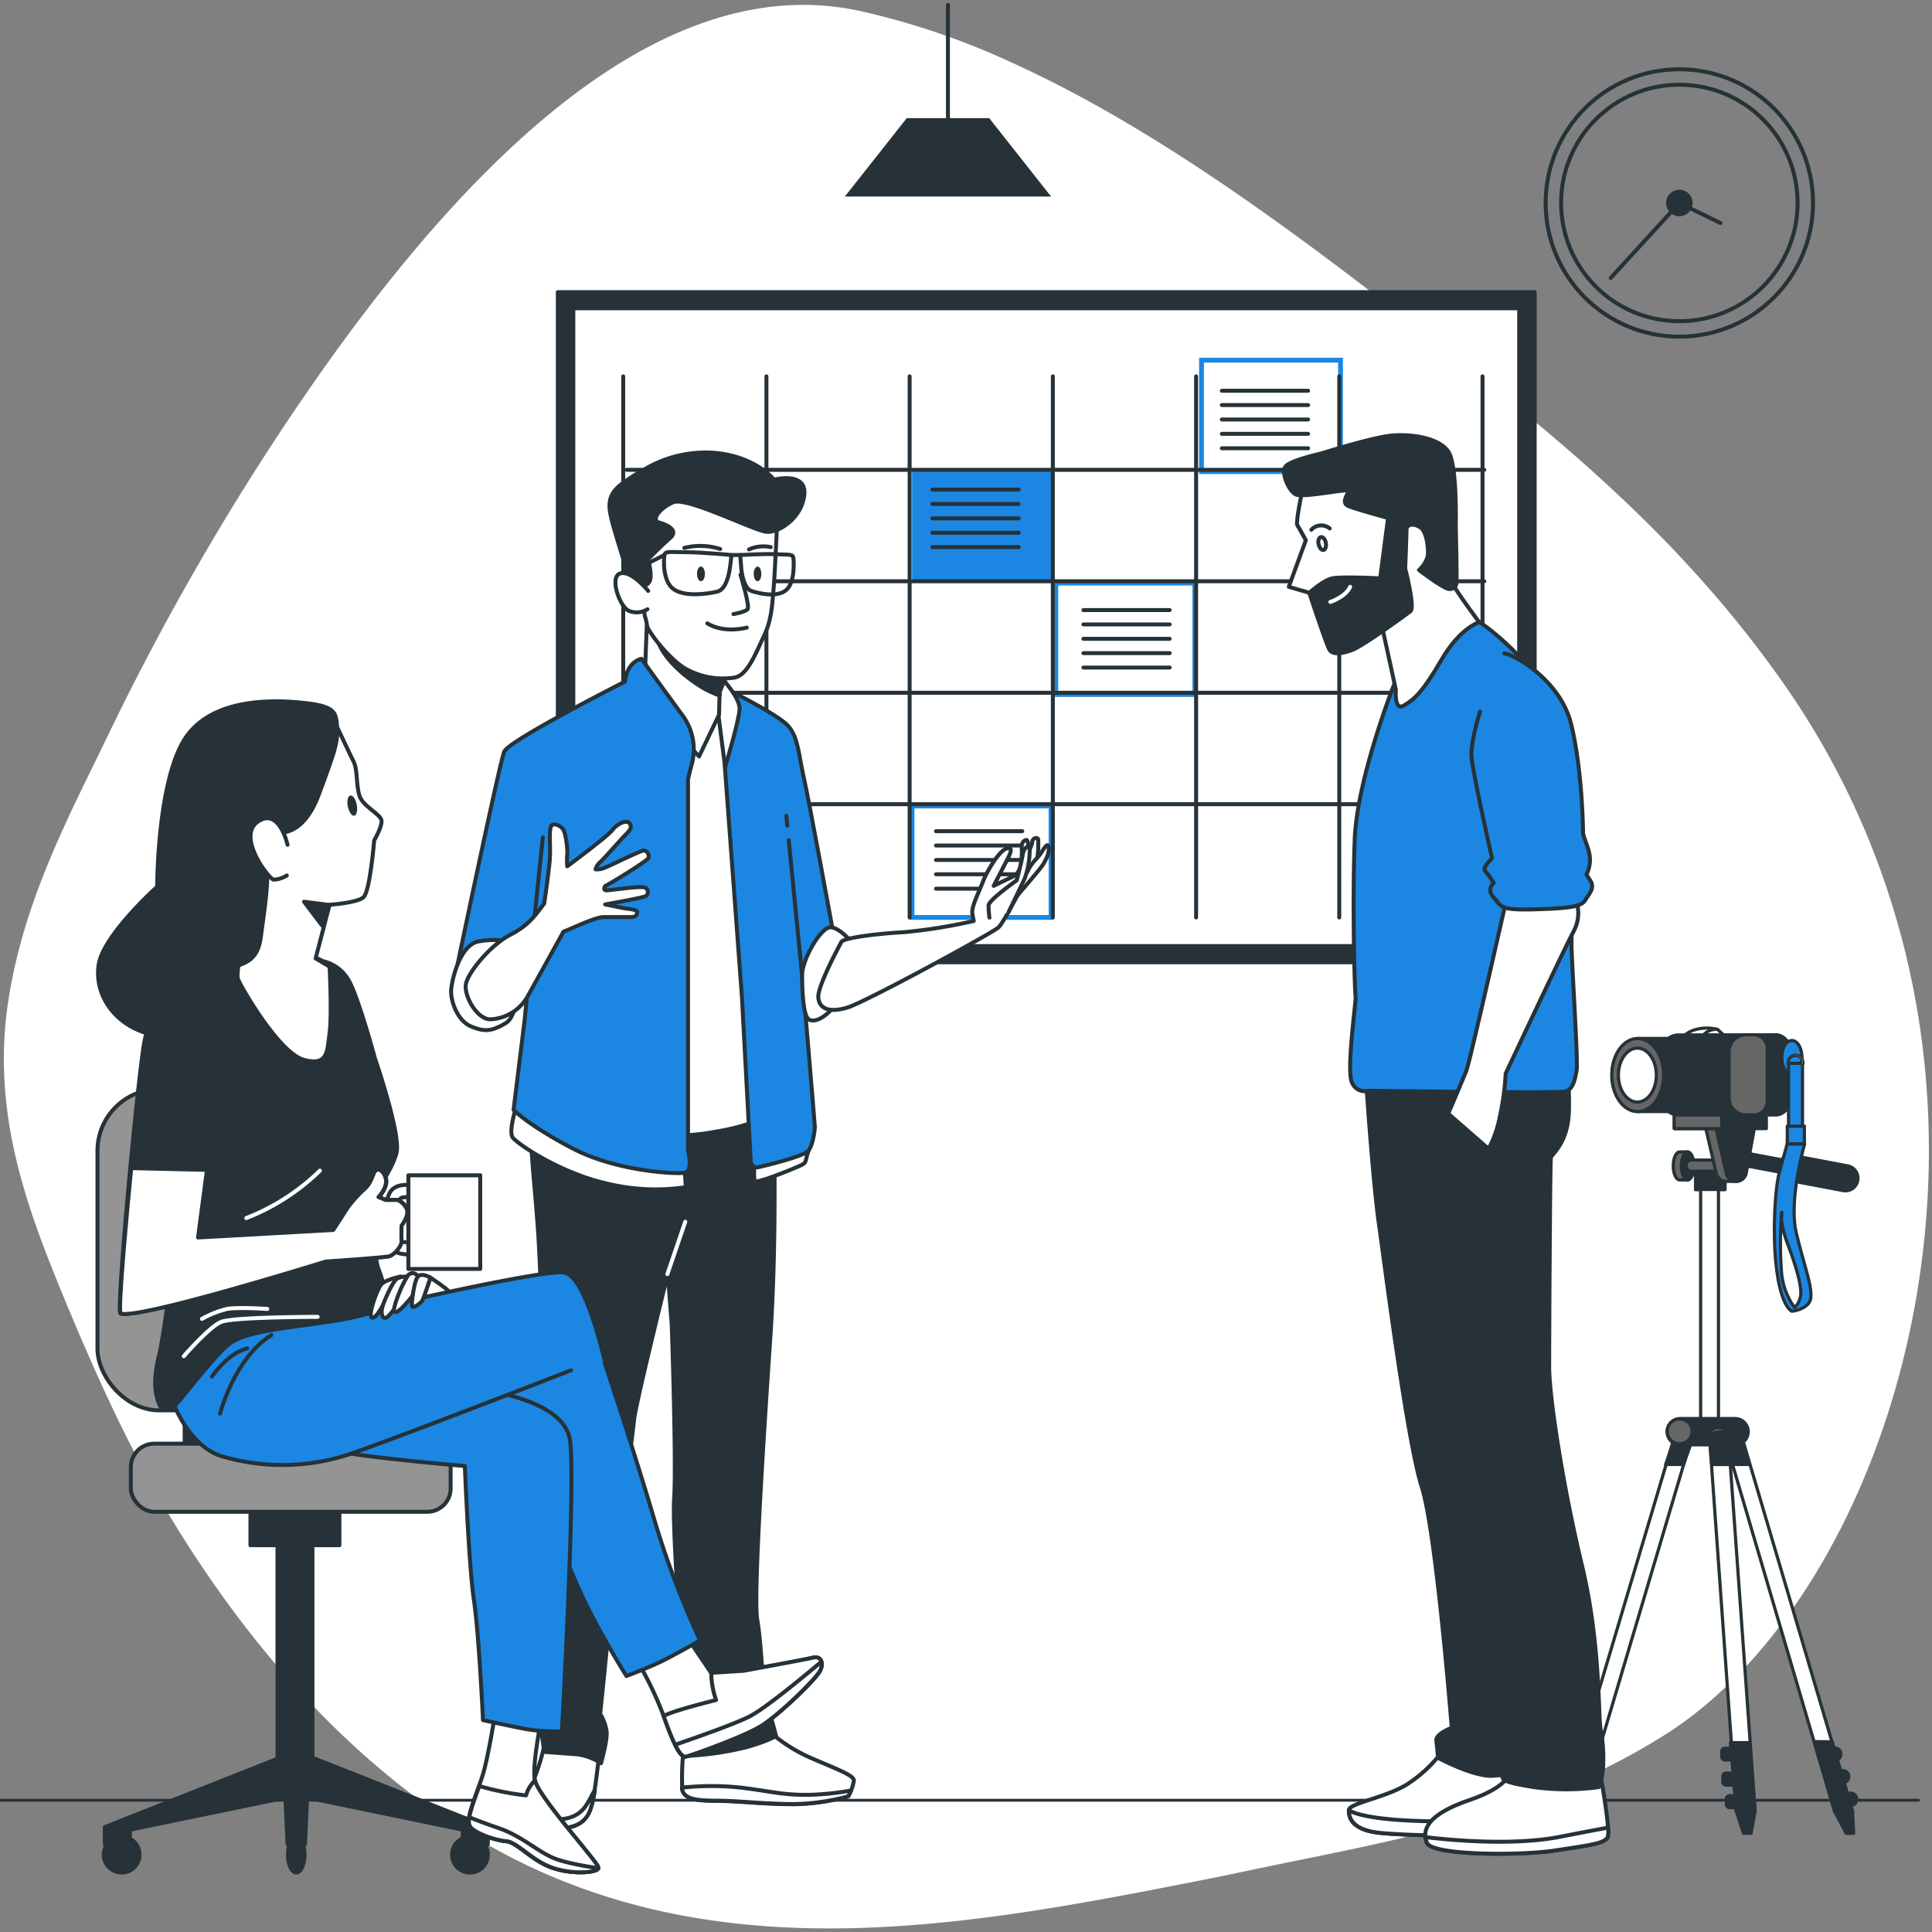 <?xml version="1.0" encoding="UTF-8"?> <svg xmlns="http://www.w3.org/2000/svg" id="Слой_1" data-name="Слой 1" viewBox="0 0 400 400"><rect x="0" y="0" width="400" height="400" fill="#808080" stroke="none"/><defs><style>.cls-1,.cls-12,.cls-2,.cls-7{fill:#fff;}.cls-10,.cls-11,.cls-12,.cls-16,.cls-17,.cls-2,.cls-4,.cls-5,.cls-6,.cls-7,.cls-8,.cls-9{stroke:#263238;}.cls-10,.cls-11,.cls-12,.cls-15,.cls-16,.cls-17,.cls-2,.cls-4,.cls-5,.cls-6,.cls-8,.cls-9{stroke-linecap:round;stroke-linejoin:round;}.cls-2,.cls-4,.cls-5,.cls-6{stroke-width:0.66px;}.cls-11,.cls-3,.cls-4{fill:#263238;}.cls-5{fill:#666;}.cls-13,.cls-16,.cls-6{fill:#1b87e2;}.cls-14,.cls-7{stroke-miterlimit:10;}.cls-7{stroke-width:0.33px;}.cls-10,.cls-14,.cls-15,.cls-8,.cls-9{fill:none;}.cls-8{stroke-width:0.58px;}.cls-11,.cls-12,.cls-15,.cls-16,.cls-17,.cls-9{stroke-width:0.82px;}.cls-10{stroke-width:0.82px;}.cls-14{stroke:#1b87e2;}.cls-15{stroke:#fff;}.cls-17{fill:#949494;}</style></defs><g id="freepik--background-simple--inject-2"><path class="cls-1" d="M368.81,140.86c-21.26-30.12-46.7-50.58-71.92-70.32-28.26-22.16-57.79-44.25-88.06-57.88A155,155,0,0,0,178.08,2.28C132.44-7.66,88.76,42.7,57.17,90.7a538.77,538.77,0,0,0-35,61.93c-7.78,16.13-17.08,33.37-20.36,54C-2.08,230.89,6,251.2,14,270.51,20.45,286,27.15,300.57,35.22,314c18.72,31,41.6,54.42,66.83,68.53,46.77,26.1,98.7,16.2,146.75,6.74,2.71-.53,5.41-1.09,8.12-1.66,29.67-6.31,59.14-10.55,87.39-28.19,41-25.57,68.63-100.66,48.1-169.88A164.54,164.54,0,0,0,368.81,140.86Z"></path></g><g id="freepik--Device--inject-2"><path class="cls-2" d="M354.85,214.37l-6.15.07a5.67,5.67,0,0,1,2.49-1.31,8.86,8.86,0,0,1,4.4,0Z"></path><path class="cls-2" d="M352.65,214.31a3.56,3.56,0,0,1,2.94-1.18l1.39,1.25Z"></path><path class="cls-3" d="M358.19,239.47a1.62,1.62,0,0,0,1.35,1.86l8.64,1.63a2.93,2.93,0,0,0,2.15,1.74l11.14,2.11a3.31,3.31,0,0,0,.55.06,2.93,2.93,0,0,0,.47-5.83l-11.14-2.12a3,3,0,0,0-2.62.83l-8.64-1.63h0a1.64,1.64,0,0,0-1.88,1.32Z"></path><rect class="cls-4" x="351.04" y="242.33" width="6.11" height="3.98"></rect><path class="cls-5" d="M346.43,241.39c0,1.59.58,2.9,1.31,2.9h1.69V238.5h-1.69C347,238.5,346.43,239.81,346.43,241.39Z"></path><path class="cls-4" d="M349.42,238.5c.72,0,1.31,1.31,1.31,2.89s-.59,2.9-1.31,2.9-1.31-1.3-1.31-2.9S348.7,238.5,349.42,238.5Z"></path><path class="cls-5" d="M356.09,240.2h0v2.28h-5.92a1.13,1.13,0,0,1-1.1-1.17h0a1.14,1.14,0,0,1,1.13-1.13h5.9Z"></path><path class="cls-5" d="M353.09,233.31l2.24,9.64a2.11,2.11,0,0,0,2.06,1.64h2.13l2.62-11.13h-1v-.15Z"></path><path class="cls-4" d="M355.22,233.31l2.19,9.65a2.11,2.11,0,0,0,2.06,1.64h0a2.1,2.1,0,0,0,2.07-1.74l1.74-9.55Z"></path><rect class="cls-4" x="346.64" y="230.73" width="19.06" height="2.93"></rect><rect class="cls-5" x="346.64" y="230.73" width="9.83" height="2.93"></rect><path class="cls-4" d="M367.61,214.24a2.83,2.83,0,0,1,2.83,2.84V228h0a2.84,2.84,0,0,1-2.83,2.84H347.52a3.49,3.49,0,0,1-3.49-3.49v-9.59a3.49,3.49,0,0,1,3.49-3.48Z"></path><path class="cls-6" d="M371,215.43c1.15,0,2.08,1.56,2.08,3.51s-.92,3.51-2.08,3.51-2.09-1.55-2.09-3.51S369.81,215.43,371,215.43Z"></path><path class="cls-5" d="M363.07,214.24a2.84,2.84,0,0,1,2.83,2.84V228a2.84,2.84,0,0,1-2.84,2.83H361.5A3.49,3.49,0,0,1,358,227.3v-9.57h0a3.49,3.49,0,0,1,3.49-3.49h1.57Z"></path><path class="cls-4" d="M339.06,215v15.13h11.63c3,0,5.38-3.39,5.38-7.57s-2.41-7.56-5.38-7.56Z"></path><ellipse class="cls-5" cx="339.06" cy="222.58" rx="5.37" ry="7.57"></ellipse><path class="cls-2" d="M339,217c2.16,0,3.93,2.5,3.93,5.58s-1.77,5.59-3.93,5.59-3.93-2.5-3.93-5.59S336.87,217,339,217Z"></path><rect class="cls-2" x="352.1" y="246.26" width="3.69" height="47.54"></rect><path class="cls-2" d="M350.17,297.88a1.07,1.07,0,0,0,.07-.19,1.74,1.74,0,1,0-3.34-1L323.54,375.1h3.71Z"></path><path class="cls-4" d="M344.85,303.2h3.7l1.91-5.33a1.75,1.75,0,0,0-3.28-1.18Z"></path><polygon class="cls-4" points="323.54 375.03 323.32 379.56 324.87 379.56 327.25 375.03 323.54 375.03"></polygon><path class="cls-4" d="M322.74,372.47a1.22,1.22,0,0,0,1.15,1.3h0l-.39,1.31h3.72l4.24-14.48h-3.7l-.38,1.31h-.29A1.17,1.17,0,0,0,326,363a1.32,1.32,0,0,0,.69,1.35l-.65,2.25h-.54a1.17,1.17,0,0,0-1.11,1.08,1.23,1.23,0,0,0,.92,1.42l-.66,2.19h-.78a1.17,1.17,0,0,0-1.12,1.07S322.75,372.43,322.74,372.47Z"></path><path class="cls-2" d="M357.09,297.73a1.74,1.74,0,0,1,3.27-1.17l23.2,78.54h-3.71Z"></path><path class="cls-4" d="M362.24,303.2h-3.7l-1.9-5.33a1.75,1.75,0,0,1,3.28-1.18Z"></path><polygon class="cls-4" points="383.56 375.03 383.77 379.56 382.22 379.56 379.85 375.03 383.56 375.03"></polygon><path class="cls-4" d="M375.61,360.58l4.25,14.49h3.71l-.39-1.31h.05l.15,0a1.22,1.22,0,0,0,1-1.42,1.17,1.17,0,0,0-1.12-1.07h-.79l-.65-2.19a1.25,1.25,0,0,0,.92-1.42,1.18,1.18,0,0,0-1.12-1.08h-.54l-.65-2.25a1.26,1.26,0,0,0,.69-1.32,1.17,1.17,0,0,0-1.11-1.07h-.29l-.38-1.31Z"></path><path class="cls-4" d="M345.17,296.42h0a2.71,2.71,0,0,1,2.71-2.72h11.36a2.71,2.71,0,0,1,2.71,2.72h0a2.71,2.71,0,0,1-2.71,2.72H347.88A2.71,2.71,0,0,1,345.17,296.42Z"></path><path class="cls-2" d="M363.38,375l-5.51-76.9a2.21,2.21,0,0,0-.06-.63,2,2,0,1,0-3.81,1L359.48,375Z"></path><polygon class="cls-4" points="359.49 375.03 360.98 379.56 362.53 379.56 363.38 375.03 359.49 375.03"></polygon><path class="cls-4" d="M356.47,362.56v1.17a.66.66,0,0,0,.66.65h1.45l.23,2.72h-1.45a.65.65,0,0,0-.66.65v1.17a.66.66,0,0,0,.66.66H359l.19,2.2h-1.1a.66.66,0,0,0-.66.65v1.17a.66.66,0,0,0,.66.65h1.31l.06.78h3.93L362.2,360.8h-3.93l.1,1.16h-1.24A.66.66,0,0,0,356.47,362.56Z"></path><path class="cls-4" d="M354,298.46l.41,4.75h3.89l-.43-5.08a1.94,1.94,0,1,0-3.87.33Z"></path><path class="cls-5" d="M347.75,293.78h0a2.57,2.57,0,1,1-2.57,2.56A2.56,2.56,0,0,1,347.76,293.78Z"></path><rect class="cls-6" x="370.3" y="220.16" width="2.89" height="13.26"></rect><rect class="cls-6" x="370.04" y="233.16" width="3.54" height="3.67"></rect><path class="cls-6" d="M368,264c1.05,6.83,3,7.48,3,7.48s3.8-.39,3.93-3-1.31-6.15-3-13.1,1.7-18.52,1.7-18.52H370s-.53,2-1.58,5.78S366.89,257.17,368,264Zm.83-11.42a3.26,3.26,0,0,1,.08-1.61c0,.14,0,.74-.08,1.61a21.27,21.27,0,0,0,1.36,5.15c2,5.4,3,9.22,2.54,10.89s-1.2,2.07-1.2,2.07a14.27,14.27,0,0,1-2.69-7.4A76.56,76.56,0,0,1,368.78,252.57Z"></path><path class="cls-7" d="M370.06,220.23a1.48,1.48,0,0,1,0-.42,1.7,1.7,0,1,1,3.38.42.2.2,0,0,1-.4,0,1.33,1.33,0,1,0-2.62,0h0a.19.19,0,0,1-.19.19A.19.19,0,0,1,370.06,220.23Z"></path></g><g id="freepik--Floor--inject-2"><line class="cls-8" y1="372.72" x2="397.22" y2="372.72"></line></g><g id="freepik--Clock--inject-2"><circle class="cls-9" cx="347.69" cy="42.02" r="27.68"></circle><circle class="cls-10" cx="347.69" cy="42.02" r="24.48"></circle><circle class="cls-11" cx="347.69" cy="42.02" r="2.34"></circle><polyline class="cls-9" points="356.21 46.18 347.69 42.02 333.48 57.55"></polyline></g><g id="freepik--Lamps--inject-2"><line class="cls-9" x1="196.26" y1="26.87" x2="196.26" y2="1.01"></line><polygon class="cls-3" points="217.61 40.69 174.92 40.69 187.73 24.46 204.81 24.46 217.61 40.69"></polygon></g><g id="freepik--Board--inject-2"><rect class="cls-11" x="115.49" y="60.48" width="202.25" height="138.75"></rect><rect class="cls-12" x="118.7" y="63.82" width="195.83" height="132.06"></rect><rect class="cls-13" x="188.83" y="97.27" width="28.78" height="23.07"></rect><rect class="cls-14" x="218.6" y="120.72" width="28.78" height="23.07"></rect><rect class="cls-14" x="188.83" y="166.87" width="28.78" height="23.07"></rect><rect class="cls-14" x="248.76" y="74.57" width="28.78" height="23.07"></rect><line class="cls-9" x1="129.03" y1="77.92" x2="129.03" y2="189.95"></line><line class="cls-9" x1="158.68" y1="77.92" x2="158.68" y2="189.95"></line><line class="cls-9" x1="188.33" y1="77.92" x2="188.33" y2="189.95"></line><line class="cls-9" x1="217.98" y1="77.92" x2="217.98" y2="189.95"></line><line class="cls-9" x1="247.64" y1="77.92" x2="247.64" y2="189.95"></line><line class="cls-9" x1="277.28" y1="77.92" x2="277.28" y2="189.95"></line><line class="cls-9" x1="306.94" y1="77.92" x2="306.94" y2="189.95"></line><line class="cls-9" x1="129.77" y1="97.27" x2="307.31" y2="97.27"></line><line class="cls-9" x1="129.77" y1="120.35" x2="307.31" y2="120.35"></line><line class="cls-9" x1="129.77" y1="143.43" x2="307.31" y2="143.43"></line><line class="cls-9" x1="129.77" y1="166.5" x2="307.31" y2="166.5"></line><line class="cls-9" x1="193.04" y1="101.37" x2="210.91" y2="101.37"></line><line class="cls-9" x1="193.04" y1="104.34" x2="210.91" y2="104.34"></line><line class="cls-9" x1="193.04" y1="107.32" x2="210.91" y2="107.32"></line><line class="cls-9" x1="193.04" y1="110.3" x2="210.91" y2="110.3"></line><line class="cls-9" x1="193.04" y1="113.27" x2="210.91" y2="113.27"></line><line class="cls-9" x1="224.31" y1="126.31" x2="242.17" y2="126.31"></line><line class="cls-9" x1="224.31" y1="129.28" x2="242.17" y2="129.28"></line><line class="cls-9" x1="224.31" y1="132.26" x2="242.17" y2="132.26"></line><line class="cls-9" x1="224.31" y1="135.23" x2="242.17" y2="135.23"></line><line class="cls-9" x1="224.31" y1="138.21" x2="242.17" y2="138.21"></line><line class="cls-9" x1="193.79" y1="172.09" x2="211.65" y2="172.09"></line><line class="cls-9" x1="193.79" y1="175.06" x2="211.65" y2="175.06"></line><line class="cls-9" x1="193.79" y1="178.04" x2="211.65" y2="178.04"></line><line class="cls-9" x1="193.79" y1="181.01" x2="211.65" y2="181.01"></line><line class="cls-9" x1="193.79" y1="183.99" x2="211.65" y2="183.99"></line><line class="cls-9" x1="252.97" y1="80.9" x2="270.83" y2="80.9"></line><line class="cls-9" x1="252.97" y1="83.87" x2="270.83" y2="83.87"></line><line class="cls-9" x1="252.97" y1="86.85" x2="270.83" y2="86.85"></line><line class="cls-9" x1="252.97" y1="89.82" x2="270.83" y2="89.82"></line><line class="cls-9" x1="252.97" y1="92.81" x2="270.83" y2="92.81"></line></g><g id="freepik--character-2--inject-2"><path class="cls-12" d="M113,359.85a43.46,43.46,0,0,1-3.28,10.43c-2.45,5.21-2.6,7.17,2.94,8s8.31-.49,9.45-3.42,1.64-9.94,2-11.57S120.05,356.58,113,359.85Z"></path><path class="cls-12" d="M122.17,372.4c-1.15,2.11-2.61,4.72-8.48,4.23-3.33-.28-4.72-1.71-5.29-2.9-.75,2.7.22,3.93,4.32,4.53,5.53.82,8.3-.49,9.45-3.42a22.77,22.77,0,0,0,1-4.23C122.85,371.13,122.52,371.73,122.17,372.4Z"></path><path class="cls-12" d="M159.16,358.38a32.94,32.94,0,0,0,8.63,5.54c5.22,2.28,9,3.59,9,4.72a10,10,0,0,1-1.15,3.27,44.64,44.64,0,0,1-11.08,1.64c-5.54,0-10.1-.49-14.18-.65s-8.8.32-9.12-2.6a52.18,52.18,0,0,1,.32-8.48S155.89,357.4,159.16,358.38Z"></path><path class="cls-12" d="M175.62,371.91s.28-.54.57-1.21a56.1,56.1,0,0,1-8.07.88c-5.86.16-8-.65-14.67-1.46a55.84,55.84,0,0,0-12.26,0v.13c.32,2.93,5.05,2.46,9.12,2.6s8.64.66,14.18.66A45.53,45.53,0,0,0,175.62,371.91Z"></path><path class="cls-11" d="M160.15,230.59s.81,24.65-.67,46.45-3.53,53.82-2.69,58.35,1.55,19.12,1.55,19.12l1.51,1.85.82,3s-.82.82-6,2.35a65.43,65.43,0,0,1-12.75,1.85s-.34-5-.34-6.38.34-4.36.34-4.36-2.85-35.38-2.35-42.59-.5-36.06-.5-36.06l-.81-10.39s-6.71,27-7,30.35-5,37.56-5,39.57-2,21.13-2,21.13a9.77,9.77,0,0,1,1.34,3.69c.17,1.85-1.17,6.54-1.17,6.54a12,12,0,0,0-4.86-1.84l-6.88-.51S111.23,353,111.23,351V340.59s-.67-24,.51-33.2.49-37.73-.18-49.8-2.34-22.81-1.17-25.49a34.5,34.5,0,0,0,1.84-6,186.52,186.52,0,0,0,26,3.52c13.9.82,21-1.67,21-1.67Z"></path><line class="cls-15" x1="138.18" y1="263.79" x2="141.88" y2="252.94"></line><path class="cls-12" d="M137.9,235.06a42.81,42.81,0,0,0,9.48-.63c6.47-1,9.14-2.37,9.14-2.37s-4.25-82.23-4.25-83a5,5,0,0,0-4.42-5.29c-4.42-.82-10.26,1.1-11.53,6S137.9,235.06,137.9,235.06Z"></path><path class="cls-12" d="M156.34,239.35s-.47,4.91,0,5.21,5.06-1.41,8.06-2.68,2-.76,3-3.62.66-2.85-2.34-2.06A92.41,92.41,0,0,0,156.34,239.35Z"></path><path class="cls-16" d="M150.08,158.86l3.53,47.6,1.84,34.34s.6,1.09,1.57.86,9.37-2.19,10.35-3.41,1.34-4.38,1.34-4.91-2.55-30.43-2.55-30.43l6.54-8.76s-5-27.39-6.22-32.87-1.21-8.39-3.16-10.83-13.15-7.91-13.15-7.91Z"></path><path class="cls-12" d="M148.75,139.6s4.5,4.74,4.38,7.18-3,12.05-3,12.05l-1.82-14.12S147.29,141.24,148.75,139.6Z"></path><path class="cls-12" d="M133.91,129.5l-.38,9.95s3.27,8.18,5.36,10.63,5.84,6.54,5.84,6.54l4.14-8.64.12-4.75,1.83-4.5A20.22,20.22,0,0,1,142.9,135c-3.89-3-7.91-6.7-8.27-6.82S133.91,129.5,133.91,129.5Z"></path><path class="cls-11" d="M136.36,133.06s1.06,3.87,7.74,8.44A20.12,20.12,0,0,0,149,144v-.76l1.83-4.5a20.18,20.18,0,0,1-7.91-3.77c-1-.78-2-1.59-2.93-2.36l-1.27-.39Z"></path><path class="cls-12" d="M160.89,108.2s-.43,10.21-.73,13.72-.44,6.54-2,9.77-3.35,8.17-6.12,8.6a15.8,15.8,0,0,1-10.21-1.9c-3.36-2-7.73-7.73-7.88-8.89a8.18,8.18,0,0,0-.43-1.9s-1.75-10.5-1.75-15.17.43-8.6,7.87-11.22S160.89,108.2,160.89,108.2Z"></path><path class="cls-11" d="M136.53,108.2s4.53,1.17,2.2,3.21-4.53,4.37-4.53,4.37.73,2.92.45,4.09a1.62,1.62,0,0,1-2.78.88c-1-1.17-1.89-2-1.89-2s-2.78-8.75-3.36-11.22-1.17-5.11,2.46-7.59a37.46,37.46,0,0,1,4.37-2.77A24.63,24.63,0,0,1,148,93.76c8.45.73,12.26,5.55,12.26,5.55s6.71-1.75,6.27,3.06-5.25,8-7.87,7.73-16.48-7.29-19.26-6.12S134.63,107.76,136.53,108.2Z"></path><path class="cls-9" d="M153.31,119s2,6.54,1.46,7.14-2.92,1-2.92,1"></path><path class="cls-9" d="M154.62,129.94s-4.67,1.3-8.18-.88"></path><path class="cls-9" d="M151.44,114.91s-6.15-.58-9.36-.58-4.38-.3-4.52.58-.44,5.54,2,7.14,7,.88,8.9.45,2.45-3.65,2.62-4.67S151.44,114.91,151.44,114.91Z"></path><path class="cls-9" d="M153.25,114.92s4.9-.31,7.43-.17,3.47-.1,3.58.75.35,5.35-1.64,6.79-5.55.56-7.06.06-2-3.61-2.08-4.6S153.25,114.92,153.25,114.92Z"></path><line class="cls-9" x1="137.56" y1="114.91" x2="129.98" y2="118.7"></line><line class="cls-9" x1="151.44" y1="114.91" x2="153.4" y2="114.91"></line><path class="cls-12" d="M134.2,122.35s-3.35-4.23-5.72-3.65-.29,6.72,1.64,7.73a4.23,4.23,0,0,0,3.93-.29"></path><path class="cls-3" d="M145.94,118.82c0,.81-.35,1.52-.81,1.52s-.82-.68-.82-1.52.35-1.52.82-1.52S145.94,118,145.94,118.82Z"></path><ellipse class="cls-3" cx="156.84" cy="118.82" rx="0.79" ry="1.52"></ellipse><path class="cls-9" d="M141.68,113.44a13.51,13.51,0,0,1,7.43.23"></path><path class="cls-9" d="M155.07,113.76a7.18,7.18,0,0,1,4.5-.48"></path><path class="cls-12" d="M141.81,242.79l.17,3a42.6,42.6,0,0,1-16.57-.81c-9.64-2.23-18.31-8.18-19.26-9.47s.82-6.63.82-6.63-1.27-.31,1,.47,10.89,8.37,22.72,10.42S142,241.06,141.81,242.79Z"></path><path class="cls-16" d="M132.8,136.4s6,8.29,8.76,12.06a11.81,11.81,0,0,1,1.71,9.61c-.36,1.22-.82,3.27-.82,3.27v76.95s1.1,4.14-.61,4.5-14.12-.24-23.25-5-12.26-8-12.26-8L108.64,211l1-10.46-15.1.07s8.89-42.68,9.86-45,25-14.49,25-14.49S129.63,137.2,132.8,136.4Z"></path><line class="cls-9" x1="163" y1="170.93" x2="162.8" y2="168.9"></line><line class="cls-9" x1="166.16" y1="202.93" x2="163.3" y2="173.95"></line><line class="cls-9" x1="109.55" y1="200.56" x2="112.39" y2="173.37"></line><path class="cls-12" d="M105.46,194.92a17.22,17.22,0,0,0-6.4,0c-3.69.66-5.42,7.49-5.64,9.88s1.3,6.54,4.09,7.7,4.23,1.08,7.16-.65,2.61-9.77,2.45-12.48A7.4,7.4,0,0,0,105.46,194.92Z"></path><path class="cls-12" d="M112.67,187.07s1.08-7.27,1.19-9.65-.22-5.33.21-6.3,2-.11,2.5.54,1,4,.87,5.31a13.63,13.63,0,0,0,0,2.39s8.35-6.18,9.33-7.48,2.93-2.28,3.58-1.41-.11,1.63-.87,2.38-4.66,5.21-5.32,5.73a3,3,0,0,0-.86,1.4,3.63,3.63,0,0,0,1.63-.22c1-.32,7.7-3.68,8.36-3.68a1.2,1.2,0,0,1,1,1.37.4.4,0,0,1,0,.15c-.21.65-8.46,5.64-8.78,5.72s-.65.87-.12,1,7.27-1,8.14-.55a1,1,0,0,1,.5,1.38.9.9,0,0,1-.28.36c-.43.33-8.46,1.74-8.46,1.74L129,188c1.08.22,2.92.22,2.92.87s-.43,1-1.19,1H125c-1.2,0-3.58,1-5.53,1.84s-2.82,1.19-2.82,1.19-5.32,9.66-7.27,13.13a9.31,9.31,0,0,1-7.71,5c-2.82.22-5.72-4.91-5.2-7.36s5.09-8,9.11-10.09S110.82,189.48,112.67,187.07Z"></path><path class="cls-12" d="M177.34,196.18s-3.1-4-5.27-4.19-6,6.82-6,9.78.15,8.52,1.4,9.3,3.56-.62,5-2.45S177.34,196.18,177.34,196.18Z"></path><path class="cls-12" d="M212.91,177.05s.18-3.32-.45-3.14-1.07.63-.89,2.15a21.89,21.89,0,0,1-.54,4.84Z"></path><path class="cls-12" d="M174.17,195.07s-4.91,9-4.75,11.39,2.24,3.27,6,2.15,30-15.42,31.29-16.59,5.56-10.13,7-11.75,1.25-5.64,1.25-6.36-1.25-.45-1.25.45-3.05,6.72-3.5,6.9-4.48,2.15-4.48,2.15,2.06-4,2.78-5.38,1.34-2.87-.18-2.33-4,4.66-4.85,6.91-2.45,5.2-2.15,6.63l.27,1.44A111.8,111.8,0,0,1,187.17,193C181.79,193.28,174.44,194.17,174.17,195.07Z"></path><path class="cls-12" d="M210.49,185.57s4.75-5.48,5.38-6.46,1.43-2.51,1.25-3.68-1,.27-1.64,1.26-1.88,1.88-2.6,3.49a4,4,0,0,1-2.45,2.07Z"></path><path class="cls-12" d="M208.79,188.88s2.69-5.56,3.4-7.08a18.15,18.15,0,0,0,1-5.72c.09-1.6-1.26-.54-1.44.81s-1.25,5.38-1.25,5.38-5.83,4.09-5.83,5.2c0,.84.08,1.68.18,2.51"></path></g><g id="freepik--character-4--inject-2"><path class="cls-12" d="M298.8,362.36a27.84,27.84,0,0,1-7.82,7.28c-4.62,2.66-11.72,3.73-11.72,5.15s.53,3.91,5.86,4.62,28.41,1.06,31.43.35.18-15.63.18-15.63S302.7,364.84,298.8,362.36Z"></path><path class="cls-12" d="M285.13,379.41c5.33.71,28.41,1.06,31.43.35.76-.18,1.16-1.29,1.3-2.84-6.43.21-19,.39-26.51,0-10.12-.53-12.08-2.13-12.08-2.13C279.26,376.21,279.79,378.7,285.13,379.41Z"></path><path class="cls-11" d="M282.81,223.51s1.42,21,2.67,29.83,5.86,45.1,8.88,54.51,6.21,49.87,6.21,49.87-3.38,1.25-3.2,2.66.36,3.56.36,3.56,6.92,3.73,11,3.73a34.81,34.81,0,0,0,9.23-1.75s-1.06-15.8-1.64-28.23-5.67-65.34-5.67-65.34l-1-52.74Z"></path><path class="cls-12" d="M312.82,366.27s.36,3.37-8.52,6.39-9.94,6.21-8.88,8.88,19.53,2.66,26.46,1.59,10.47-1.42,11-2.83S331.46,368,331.46,368Z"></path><path class="cls-12" d="M332.88,380.3a5.83,5.83,0,0,0,.05-1.91c-2.45.45-5.72,1.07-10,1.91-9.48,1.84-22,.75-27.8.06a4.76,4.76,0,0,0,.3,1.18c1.07,2.66,19.54,2.66,26.46,1.59S332.35,381.71,332.88,380.3Z"></path><path class="cls-11" d="M289.21,228.66l5.15,6.21s3.9,43,5.33,54.16,8.17,51.14,8.17,51.14l4.25,21.31L311,364.13a8.22,8.22,0,0,0,0,3.56c.18.71-.18,1.24,6.55,2.31a50,50,0,0,0,13.49,0,14.37,14.37,0,0,0,.89-5,30.31,30.31,0,0,0-.53-6.92c-.54-2.84,0-17.93-3.9-34.09s-6.76-34.8-6.76-41,.18-42.61.36-43.33,3.55-3,3.73-9.59-.71-9.06-.71-9.06h-34.6"></path><path class="cls-16" d="M289,140.77s-8,19.93-8.52,33,0,31.78.18,32.49-2,15.63-.72,17.93a2.86,2.86,0,0,0,3.37,1.64s38.89.53,40.66.17,2.14-2.66,2.46-4.44-1.07-22.89-1.07-26.1,1.07-38.88-3.37-48.83-15.45-18.11-16.87-18.46S292.22,131.71,289,140.77Z"></path><path class="cls-12" d="M269.59,101.67s-1.36,6.54-1,7.06,1.77,3.12,1.77,3.12l-3.53,9.65,4.22,1.22,6,10.33,9.25-2.6L289,142.81s-.41,4.48,1.64,3.27,3.8-2.58,7.74-9.38,7.88-7.87,7.88-7.87-4.91-6.54-5.84-8.56-.41-5.43-2-13.72-7.2-10-14.81-10S270.29,98,269.59,101.67Z"></path><path class="cls-11" d="M273.41,93.92s-6.12,1.36-7.2,2.59.54,5,2,5.83,11.15-1.33,11-.67-1.64,2.45,0,3.12,8.17,2.45,8.17,2.45l-1.63,12.5s-8-.41-9.92,0-4.75,3-4.75,3,3.51,10.72,4.19,11.8,2.58.82,4.75,0,11-7.2,12-8-1.09-8.83-1.09-8.83.27-6.65.27-8,1.77-1.36,3-.41,1.64,4.62,1.36,6a6.31,6.31,0,0,1-1.77,2.72s5.16,3.93,6.25,3.93a1.4,1.4,0,0,0,1.5-1.08c.14-.4-.14-12.09-.14-12.09s.28-11.13-1.22-14.67-8.56-4.49-13-3.81S273.41,93.92,273.41,93.92Z"></path><path class="cls-9" d="M274.5,112.4c.13.74-.09,1.4-.5,1.47s-.82-.47-1-1.21.1-1.4.51-1.46S274.36,111.64,274.5,112.4Z"></path><path class="cls-9" d="M271.5,109.68a2.79,2.79,0,0,1,3.81-.27"></path><path class="cls-15" d="M275.44,124.62s3.13-1,4.09-3.12"></path><path class="cls-12" d="M311.94,186s-7.64,33.92-8.35,35.69-3.75,8.88-3.75,8.88l8.35,7.28a23.1,23.1,0,0,0,2.31-6.54,56.41,56.41,0,0,0,1.24-9.06s12.08-25.74,14-29.3.54-6.21.54-7.09S311.94,186,311.94,186Z"></path><path class="cls-16" d="M306.42,147.34s-1.94,6.21-1.77,9.23,4.26,21.13,4.26,21.13-2.13,2-1.41,2.66a17.83,17.83,0,0,1,1.77,2.46s-1.64,1.24,0,3,.88,2.66,8.34,2.45,9.77-.54,10.63-1.95,1.95-2.45,1.07-3.91l-.85-1.36a6.68,6.68,0,0,0,.71-3.54c-.18-2-1.42-4.26-1.42-5.16s-.17-13-2.45-22.37-12.07-14.56-13.86-14.71"></path></g><g id="freepik--character-1--inject-2"><rect class="cls-11" x="38.23" y="287.29" width="8.72" height="15.49"></rect><rect class="cls-17" x="20.18" y="225.49" width="43.47" height="66.51" rx="12.78"></rect><path class="cls-11" d="M28.89,384a3.7,3.7,0,1,0-3.7,3.69h0A3.69,3.69,0,0,0,28.89,384Z"></path><path class="cls-11" d="M101,384a3.7,3.7,0,1,0-3.7,3.69h0A3.69,3.69,0,0,0,101,384Z"></path><path class="cls-11" d="M63.05,384c0-2-.77-3.69-1.71-3.69s-1.72,1.63-1.72,3.69.77,3.69,1.72,3.69S63.05,386,63.05,384Z"></path><polygon class="cls-11" points="64.69 363.92 64.69 311 57.45 311 57.45 364.13 21.7 378.28 21.7 381.83 26.89 381.83 26.89 378.82 61.35 371.71 95.81 378.82 95.81 381.83 101 381.83 101 378.28 64.69 363.92"></polygon><polygon class="cls-11" points="59.53 381.82 63.15 381.82 63.92 364.64 58.75 364.64 59.53 381.82"></polygon><rect class="cls-11" x="51.85" y="308.98" width="18.42" height="10.94"></rect><rect class="cls-17" x="27.09" y="298.9" width="66.21" height="14.1" rx="4.83"></rect><path class="cls-12" d="M141.59,338l5.64,8.36,6.68-.42s12.73-2.3,14.39-2.72,2.3,1,1.47,2.72-8.56,9.18-12.32,11.45-14.4,6.05-15.44,6.26-2.3-1.88-4.6-8.35A72.7,72.7,0,0,0,131,342.34Z"></path><path class="cls-12" d="M169.77,345.92c.82-1.64.21-3.13-1.47-2.72s-14.36,2.72-14.36,2.72l-6.68.42a17.47,17.47,0,0,0,1,5.63s-9.39,2.3-10.85,3.34c2.29,6.47,3.55,8.56,4.59,8.35s11.69-4,15.45-6.26S168.93,347.59,169.77,345.92Z"></path><path class="cls-12" d="M169.77,345.92a2.73,2.73,0,0,0,.29-1.88c-3.82,3.21-11.8,9.81-15,11.4s-11,4.31-15.27,5.79c.92,1.88,1.63,2.55,2.22,2.46,1-.22,11.68-4,15.44-6.27S168.93,347.59,169.77,345.92Z"></path><path class="cls-16" d="M120.79,269s9.19,27,14.54,45.16a185.72,185.72,0,0,0,9.61,25.47s-4.38,2.5-7.31,4S129.7,347,129.7,347s-4-6.27-8.13-14.4-11.28-28-14.62-34S99,283.29,99,283.29s-2.09-10.43,5.84-13.15S118.5,266.11,120.79,269Z"></path><path class="cls-12" d="M89.12,264.52s3.59,2.39,3.69,2.78-.1.71-.9,1-4.49,1-4.49,1Z"></path><path class="cls-12" d="M102.47,355.13S101,364.08,100,367.34s-3.67,9.21-2.83,10.68,5.3,3,7.58,3.18,5.18,3.91,9.41,5.44,9.81,1.12,9.69,0-12.52-14.72-13.13-18.07,1.56-13.69,1.56-13.69Z"></path><path class="cls-12" d="M109.23,370.78l-.33.94a57.71,57.71,0,0,1-9.67-1.94c-1.15,3.19-2.66,7.09-2,8.24.81,1.48,5.29,3,7.57,3.18s5.18,3.91,9.41,5.44,9.81,1.12,9.69,0-12.52-14.72-13.13-18.07A8.72,8.72,0,0,0,109.23,370.78Z"></path><path class="cls-12" d="M114,384.42c-3.34-1.63-6.36-4.45-10.82-5.95-2.9-1-4.91-1.78-6-2.23a2.92,2.92,0,0,0,.07,1.78c.81,1.48,5.29,3,7.57,3.18s5.18,3.91,9.41,5.44c4,1.47,9.29,1.15,9.65.15C121.09,386.38,116.26,385.55,114,384.42Z"></path><path class="cls-16" d="M100.25,287.88s16.49,1.88,17.75,10.23-1.67,60.33-1.67,60.33A35.67,35.67,0,0,1,109,358c-3.35-.62-9-1.87-9-1.87s-.82-17.75-1.88-24.85-1.88-27.76-1.88-27.76-27.55-2.3-30.06-4S100.25,287.88,100.25,287.88Z"></path><path class="cls-16" d="M118.21,283.71s-36.95,14.4-46.35,17.53a44.36,44.36,0,0,1-26.09.22c-6.46-2.1-9.64-10.4-9.64-10.4s-1.64-1.93-.82-3.8,14.2-13.78,22.34-15.87,22.89-1.18,22.89-1.18,31.82-7.35,36.2-6.75,7.88,16.23,8.5,18.32"></path><path class="cls-9" d="M45.56,292.68s2.93-11.44,10.63-16.28"></path><path class="cls-9" d="M43.89,285s3.14-4.8,7.31-5.84"></path><path class="cls-11" d="M66.88,199a8.27,8.27,0,0,1,5.29,3.92c2,3.42,5.47,16.23,5.47,16.23S83.1,235,82.08,238.77,77,248,77,248s.34,12.27,1.37,14.72a62.84,62.84,0,0,1,2.22,7.51s-2.9,2-12.47,3.42-17.42,2.05-20.67,4.61S37,290.52,36.13,291.06s-2.22,1.54-2.91.18-1.88-4.27-.34-10.42,4.28-30.41,5.3-41.86-1.2-23.05.17-31.07,13.49-12.8,16.22-13.31S66.88,199,66.88,199Z"></path><path class="cls-15" d="M38.05,280.79s5.22-6.05,7.72-7.1,20-1.05,20-1.05"></path><path class="cls-15" d="M41.81,273.06A20.73,20.73,0,0,1,47,271c2.29-.41,8.34,0,8.34,0"></path><path class="cls-15" d="M51,252.19a45.65,45.65,0,0,0,15.24-9.82"></path><path class="cls-12" d="M69.78,150.48s2.56,5.47,3.42,7.17.5,4.62,1.19,7S79,168.58,79,170,77.47,174,77.47,174s-.86,10.63-2.23,11.79-7,1.53-7,1.53l-2.9,11.11,2.9,1.71s.51,10.08,0,13.67-.17,7-5.3,5.63-13-15-13.66-16.73,2.22-9.06-1.19-20,4.09-20.83,9-25.44S64.48,149.63,69.78,150.48Z"></path><path class="cls-11" d="M69.78,150.48c-.17-3.07-.52-4.27-6.84-4.95s-19.81-1.2-25.11,8.17-5.29,29.89-5.29,29.89-11.27,10.08-12.13,16.25,3.27,12,9.74,14l.38.1a19.57,19.57,0,0,1,3.54-7.87c3.7-4.43,6.9-3.94,11.58-5.18S53.3,199.36,54,194s1.71-11.11,1.26-16.55c-.17-2.05,2.05-5.13,2.05-5.13s5.29,1.37,8.71-7.85S70,153.55,69.78,150.48Z"></path><path class="cls-12" d="M59.53,174.9s-1.71-7.85-6.15-4.78,2.22,11.79,3.27,12a5.46,5.46,0,0,0,2.73-.86"></path><polygon class="cls-11" points="68.24 187.37 62.94 186.69 66.7 191.65 68.24 187.37"></polygon><path class="cls-3" d="M73.86,166.61c.22,1.16,0,2.19-.52,2.28s-1.1-.77-1.33-1.92,0-2.17.53-2.27S73.64,165.46,73.86,166.61Z"></path><path class="cls-12" d="M84.64,259.72a9.5,9.5,0,0,0,1.31-.09l-.39-2.46c-.82.13-2.71.12-3.27-.69-.78-1.12-.16-7.3.63-8.35.29-.34,1.72-.34,2.74-.11l.57-2.45c-.61-.15-3.75-.82-5.22.92s-2.33,9.15-.76,11.39C81.31,259.43,83.31,259.72,84.64,259.72Z"></path><rect class="cls-12" x="84.55" y="243.33" width="14.88" height="19.39"></rect><path class="cls-11" d="M41.47,202.38S33.58,199.93,30,215.16c-1.2,5.07-6.06,56.42-5.05,56.76,3.68,1.3,42.45-10.76,42.45-10.76s12-.81,13.08-1.07,2.7-2.13,2.62-3.19,0-3.19,0-3.19,1.81-2.07,1.18-3.45a3.63,3.63,0,0,0-1.9-1.82H79.91l-1.46-.6s1.82-1.9,1.52-3.65-1.78-2.72-2.4-1.44-.74,2.18-1.9,3.33A26.21,26.21,0,0,0,72,250c-.82,1.3-3.05,4.65-3.05,4.65l-27.93,1.52L45.19,224"></path><path class="cls-12" d="M84.18,250.26a3.63,3.63,0,0,0-1.9-1.82H79.83l-1.47-.6s1.83-1.9,1.53-3.65-1.78-2.72-2.4-1.44-.74,2.18-1.91,3.33A26.74,26.74,0,0,0,72,250c-.81,1.3-3,4.65-3,4.65L41,256.21l1.85-14-15.68-.36c-1.43,14.71-2.73,29.9-2.18,30.1,3.68,1.3,42.44-10.76,42.44-10.76s12-.82,13.08-1.07,2.7-2.13,2.63-3.19,0-3.19,0-3.19S84.81,251.64,84.18,250.26Z"></path><path class="cls-12" d="M82.93,264.29s-3.13.63-4,1.64-2.92,6.68-1.87,6.89,3.13-4.38,3.13-4.38S86.08,265.55,82.93,264.29Z"></path><path class="cls-12" d="M84.33,264.31a4.2,4.2,0,0,0-2.1.4c-.9.5-2.79,4.79-3.09,6s0,2.39.82,2.1,3.6-4.6,4.39-5.1S85.72,264.33,84.33,264.31Z"></path><path class="cls-12" d="M86.52,264.31a1.19,1.19,0,0,0-1.58-.61,1.21,1.21,0,0,0-.61.61c-1.2,1.7-3.19,6.89-2.69,7.29s1.69-.9,2.49-1.79S87.12,266.61,86.52,264.31Z"></path><path class="cls-12" d="M89.12,264.52s-1.79-1.11-2.6-.21-1.39,5.72-1.2,6.19,1.8-.69,2.1-1.19S89.12,264.52,89.12,264.52Z"></path></g></svg> 